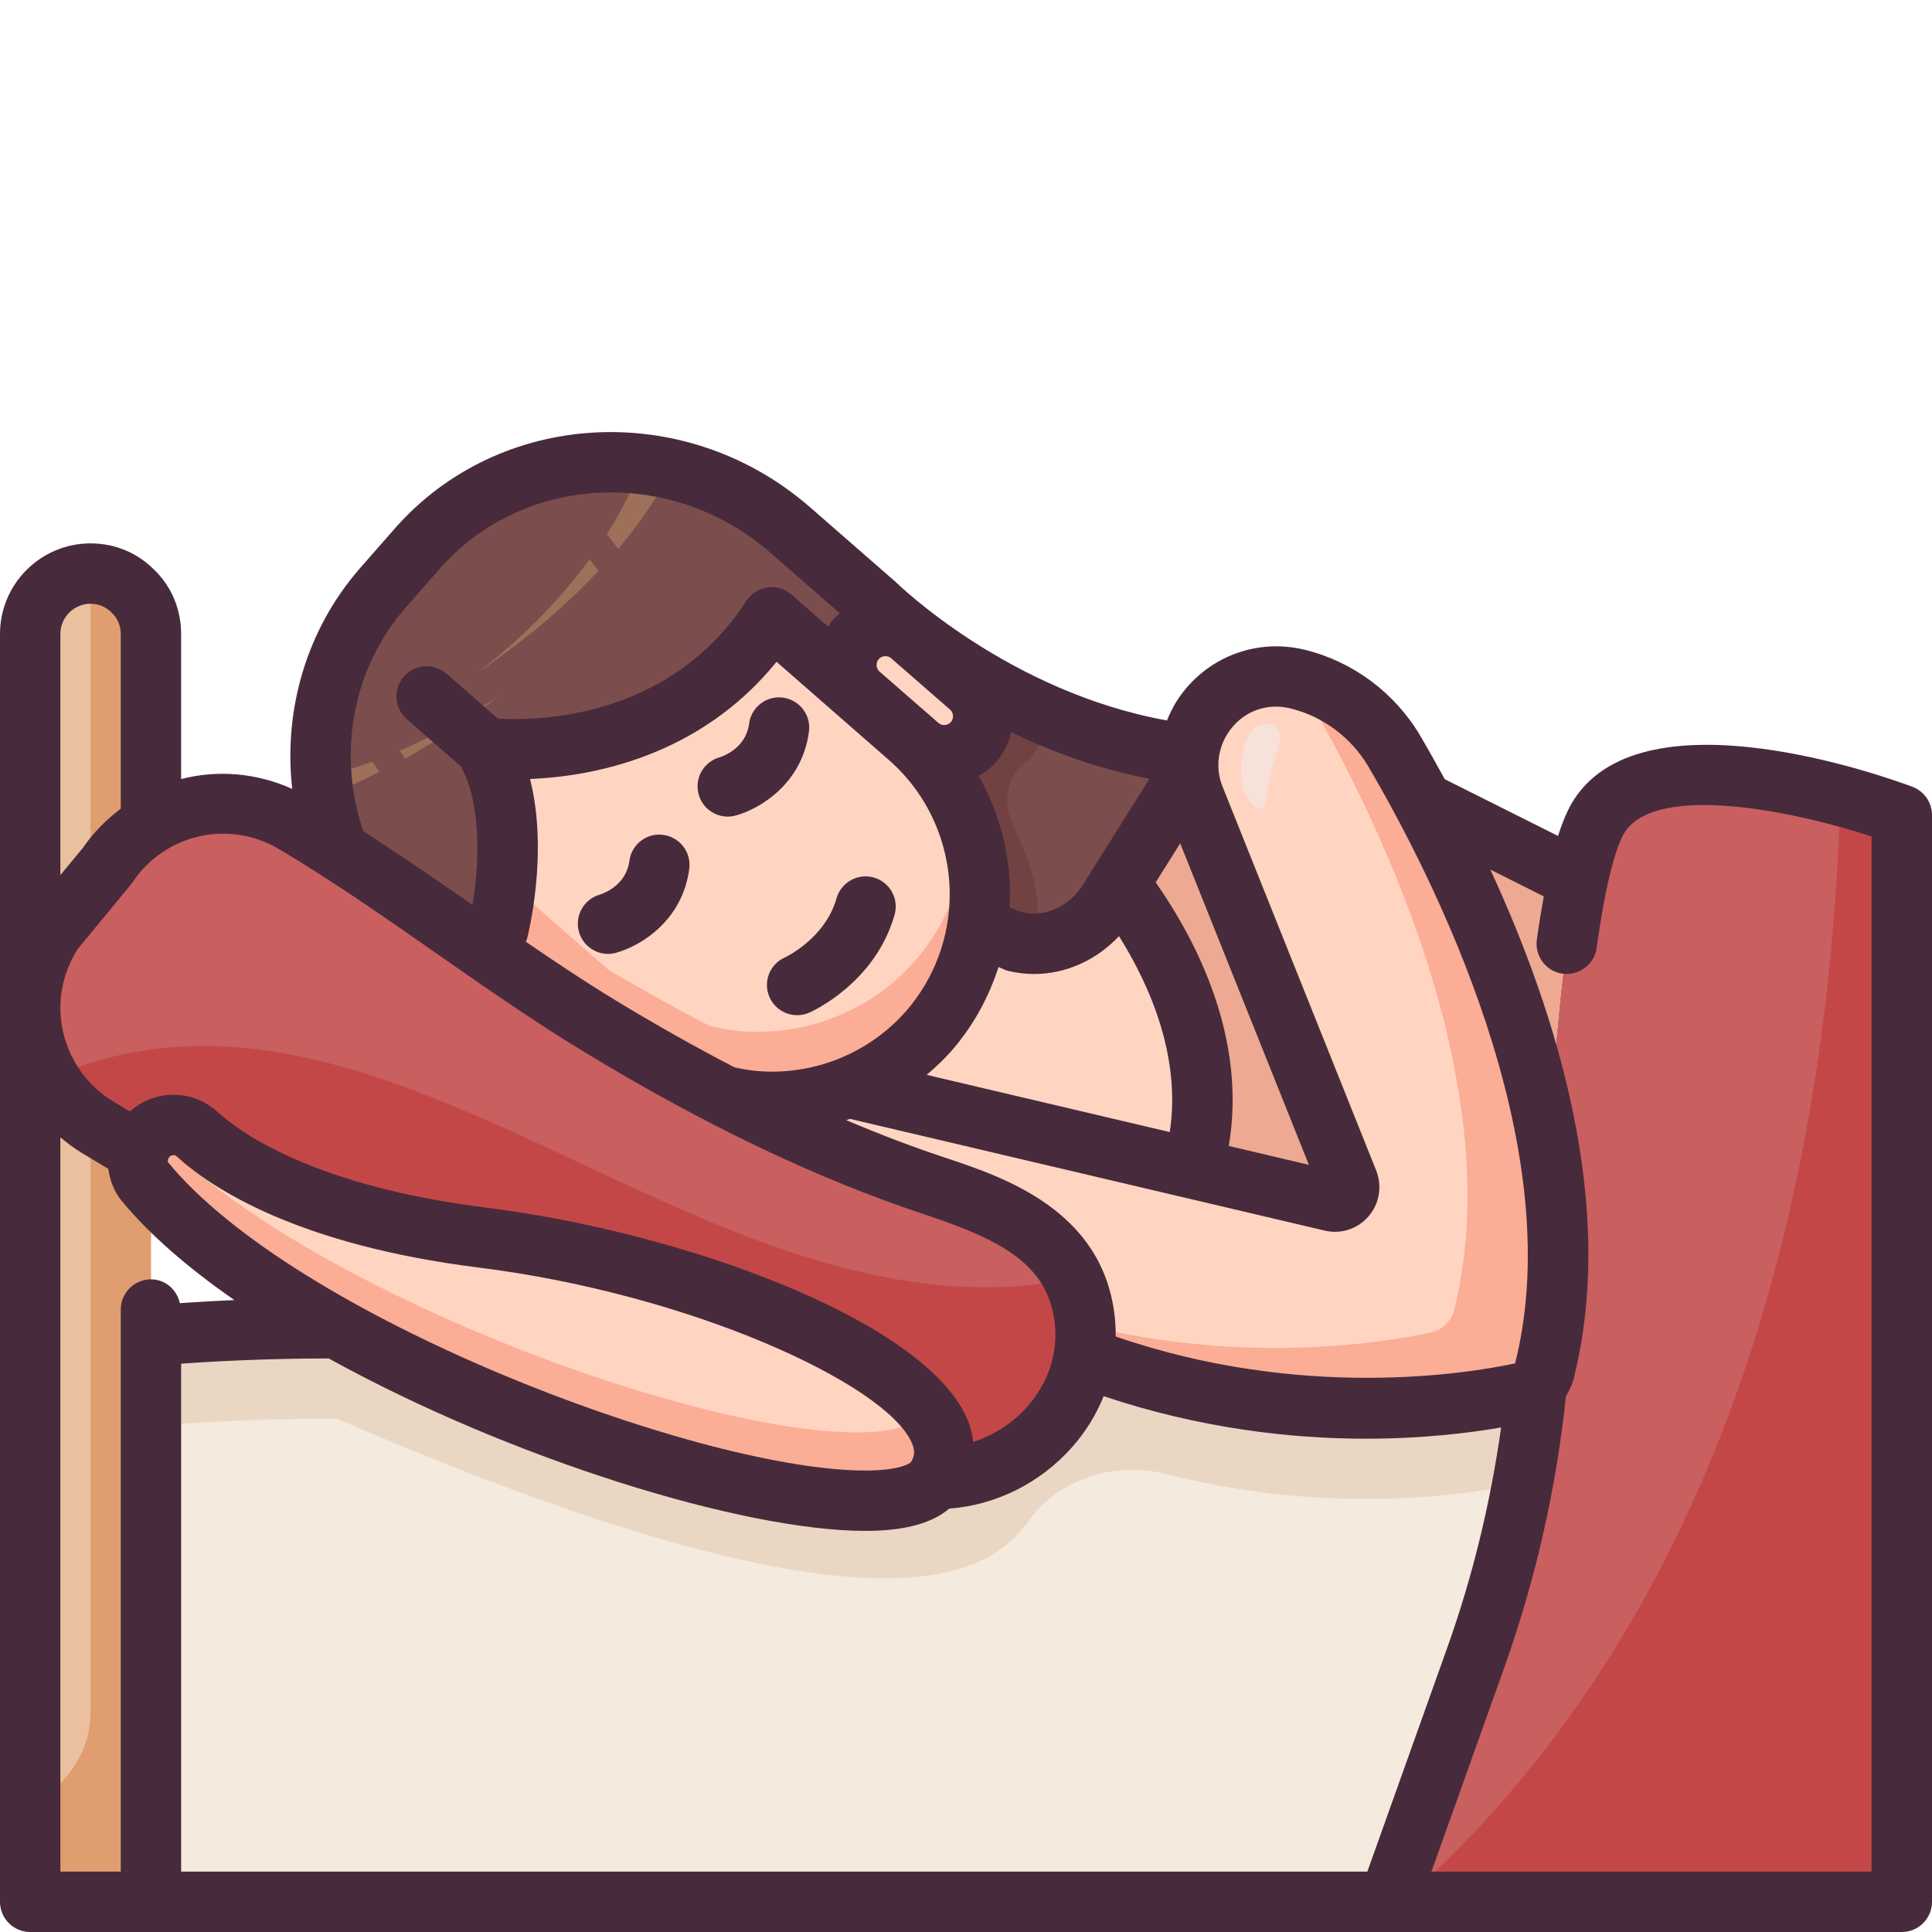 <svg id="Color" height="512" viewBox="0 0 64 64" width="512" xmlns="http://www.w3.org/2000/svg"><path d="m16.08 24.77c1.38 2.35.41 6.08.41 6.08l4.11 3.58c-.25-.14-.49-.29-.74-.44-2.98-1.82-5.76-3.97-8.69-5.85-1.08-2.89-.61-6.22 1.49-8.64l1.14-1.3c3.11-3.57 8.68-3.86 12.37-.65l2.83 2.47s.42.42 1.19 1.02l-.01.01c-.25-.21-.55-.31-.85-.31-.36 0-.72.15-.98.44-.46.53-.41 1.36.13 1.82l-2.92-2.55c-3.32 5.12-9.48 4.32-9.48 4.32z" fill="#7c4d4d"/><g fill="#9e7059"><path d="m12.57 25.57c-.63.32-1.25.59-1.85.81-.04-.21-.07-.43-.07-.64.54-.13 1.11-.3 1.68-.51.09.11.17.23.24.34z"/><path d="m13.419 25.129c.78-.437 1.569-.938 2.351-1.505.274-.199.536-.4.798-.601-1.094.753-2.216 1.367-3.327 1.845.059.087.118.173.178.261z"/><path d="m15.809 22.287c.272-.187.544-.374.818-.573 1.221-.886 2.295-1.839 3.199-2.799-.098-.129-.195-.259-.294-.387-.971 1.323-2.222 2.611-3.723 3.759z"/><path d="m22.24 15.56c-.21.43-.47.87-.78 1.33-.28.42-.62.86-.98 1.29-.13-.16-.25-.32-.38-.49.21-.32.4-.65.57-.98.24-.45.44-.89.6-1.33.33.04.65.09.97.18z"/></g><path d="m63 27v36h-17l2.88-8.07c1.05-2.94 1.74-5.99 2.04-9.09.12-.11.2-.26.24-.41.6-2.37.56-4.9.14-7.36v-.01c.19-3.34.49-6.71.97-8.92.21-.97.45-1.71.73-2.14 2-3 10 0 10 0z" fill="#c95f5f"/><path d="m63 27s-.84-.313-2.037-.635c-.389 13.936-4.303 27.619-14.503 36.635h16.54z" fill="#c44747"/><path d="m47.14 26.57 5.13 2.57c-.48 2.21-.78 5.58-.97 8.92-.73-4.42-2.64-8.64-4.16-11.49z" fill="#eda992"/><path d="m51.3 38.07c.42 2.46.46 4.99-.14 7.36-.04.15-.12.3-.24.41-.12.15-.31.26-.52.3-1.86.4-7.79 1.34-14.4-1.14l-.12-.02c.09-.41.1-.84.05-1.28-.31-2.7-2.71-3.67-4.98-4.42-2.41-.8-4.73-1.82-6.99-2.98.53.14 1.07.2 1.61.2.86 0 1.72-.16 2.52-.48l11.42 2.69 4.6 1.08c.37.09.69-.28.55-.64l-5.09-12.72c-.11-.26-.17-.54-.2-.81v-.01c-.02-.21-.02-.41.01-.62.06-.45.22-.88.47-1.27.55-.83 1.48-1.31 2.44-1.31.24 0 .47.03.71.09 1.34.33 2.48 1.19 3.18 2.37.29.49.61 1.06.96 1.7 1.52 2.85 3.43 7.07 4.16 11.49z" fill="#ffd5c2"/><path d="m51.16 45.43c-.04.15-.12.3-.24.41-.12.15-.31.26-.52.3-1.86.4-7.79 1.34-14.4-1.14l-.12-.02c.08-.35.1-.71.06-1.08 5.37 1.31 9.88.58 11.46.24.21-.04.4-.15.52-.3.12-.11.2-.26.24-.41.6-2.37.56-4.9.14-7.36v-.01c-.73-4.42-2.64-8.64-4.16-11.49-.35-.64-.67-1.21-.96-1.7-.08-.13-.16-.26-.25-.38.02 0 .05 0 .07.01 1.34.33 2.48 1.19 3.18 2.37.29.49.61 1.06.96 1.7 1.52 2.85 3.43 7.07 4.16 11.49v.01c.42 2.46.46 4.99-.14 7.36z" fill="#fcad95"/><path d="m50.4 46.14c.21-.04.4-.15.52-.3-.3 3.1-.99 6.15-2.04 9.09l-2.88 8.07h-41v-18.75s2.71-.27 6.16-.25h.01c7.67 4.29 18.43 7.1 19.83 5 2.35 0 4.49-1.76 4.88-4.02l.12.02c6.61 2.48 12.54 1.54 14.4 1.14z" fill="#f4eade"/><path d="m50.92 45.84c-.11 1.11-.26 2.2-.47 3.29-.02 0-.03.01-.05.01-1.61.35-6.26 1.1-11.77-.31-1.52-.39-3.16.03-4.25 1.17-.96 1-2.38 6-23.21-3h-.01c-3.45-.02-6.16.25-6.16.25v-3s2.71-.27 6.16-.25h.01c7.67 4.29 18.43 7.1 19.83 5 2.35 0 4.49-1.76 4.88-4.02l.12.02c6.61 2.48 12.54 1.54 14.4 1.14.21-.04.4-.15.52-.3z" fill="#ead7c3"/><path d="m44.66 39.15c.14.36-.18.73-.55.64l-4.6-1.08c1.16-3.88-1.02-7.58-2.43-9.44l2.29-3.65c.03.27.09.55.2.81z" fill="#eda992"/><path d="m37.08 29.27c1.41 1.86 3.59 5.56 2.43 9.44l-11.42-2.69c1-.38 1.93-1.01 2.68-1.87.93-1.06 1.47-2.34 1.62-3.65.26.25.66.54 1.24.69 1.2.29 2.44-.3 3.09-1.35z" fill="#ffd5c2"/><path d="m39.38 24.99c-.03.21-.03.41-.01.62v.01l-2.29 3.65-.36.57c-.65 1.05-1.89 1.64-3.09 1.35-.58-.15-.98-.44-1.24-.69.05-.29.07-.58.07-.87 0-1.93-.8-3.84-2.35-5.21l.32.28c.53.47 1.36.41 1.82-.12.47-.54.41-1.36-.12-1.83l-1.95-1.7.01-.01c1.68 1.3 5 3.45 9.19 3.95z" fill="#7c4d4d"/><path d="m30.19 21.04c.14.11.3.23.47.35-.02 0-.04.01-.06.03l-.42-.37z" fill="#7c4d4d"/><path d="m35.93 43.7c.05.44.04.87-.05 1.28-.39 2.26-2.53 4.02-4.88 4.02 2-3-7-7-15-8-5.82-.73-8.46-2.51-9.47-3.43-.36-.33-.88-.4-1.31-.18-.32.16-.54.45-.62.77l-1.37-.82c-1.38-.83-2.23-2.33-2.23-3.95 0-.91.27-1.79.77-2.55l1.79-2.17c.39-.58.88-1.04 1.44-1.37 1.41-.87 3.23-.94 4.74-.04.48.29.96.58 1.43.88 2.93 1.88 5.71 4.03 8.69 5.85.25.15.49.3.74.44l.02.02c1.1.64 2.21 1.27 3.34 1.85 2.26 1.16 4.58 2.18 6.99 2.98 2.27.75 4.67 1.72 4.98 4.42z" fill="#c95f5f"/><path d="m35.526 42.363c-12.136 2.398-22.592-11.59-33.892-6.645.384.656.925 1.219 1.596 1.622l1.37.82c.08-.32.3-.61.62-.77.43-.22.95-.15 1.31.18 1.01.92 3.65 2.7 9.47 3.43 8 1 17 5 15 8 2.35 0 4.49-1.76 4.88-4.02.09-.41.1-.84.05-1.28-.059-.51-.211-.941-.404-1.337z" fill="#c44747"/><path d="m32.46 29.63c0 .29-.02.58-.07.87-.15 1.31-.69 2.59-1.62 3.65-.75.86-1.68 1.49-2.68 1.87-.8.32-1.66.48-2.52.48-.54 0-1.08-.06-1.61-.2-1.13-.58-2.24-1.21-3.34-1.85-.01-.01-.01-.01-.02-.02l-4.11-3.58s.97-3.73-.41-6.08c0 0 6.16.8 9.48-4.32l2.92 2.55 1.63 1.42c1.55 1.37 2.35 3.28 2.35 5.21z" fill="#ffd5c2"/><path d="m32.46 29.63c0 .29-.02.58-.07.87-.15 1.31-.69 2.59-1.62 3.65-.75.86-1.68 1.49-2.68 1.87-.8.32-1.66.48-2.52.48-.54 0-1.08-.06-1.61-.2-1.13-.58-2.24-1.21-3.34-1.85-.01-.01-.01-.01-.02-.02l-4.11-3.58s.18-.7.28-1.68l3.37 2.94c.01.01.01.01.02.02 1.1.64 2.21 1.27 3.34 1.85.53.14 1.07.2 1.61.2.86 0 1.72-.16 2.52-.48 1-.38 1.93-1.01 2.68-1.87.93-1.06 1.47-2.34 1.62-3.65.05-.29.07-.58.07-.87 0-.06 0-.12-.01-.18.31.8.47 1.65.47 2.5z" fill="#fcad95"/><path d="m32.13 22.75c.53.47.59 1.29.12 1.83-.46.53-1.29.59-1.82.12l-.32-.28-1.63-1.42c-.54-.46-.59-1.29-.13-1.82.26-.29.62-.44.98-.44.3 0 .6.1.85.31z" fill="#ffd5c2"/><path d="m33.56 27.34c.44.91.82 1.95.82 2.79 0 .29-.02.58-.07.87-.01.09-.02.17-.04.26-.21.01-.43-.02-.64-.07-.58-.15-.98-.44-1.24-.69.05-.29.07-.58.07-.87 0-1.93-.8-3.84-2.35-5.21l.32.28c.53.47 1.36.41 1.82-.12.47-.54.41-1.36-.12-1.83l-1.53-1.33c.02-.02.04-.03.06-.03.9.66 2.13 1.45 3.62 2.13.31.47.28 1.11-.11 1.56-.07.08-.14.14-.22.2-.63.45-.72 1.36-.39 2.06z" fill="#724242"/><path d="m16 41c8 1 17 5 15 8-1.4 2.1-12.16-.71-19.83-5h-.01c-2.54-1.42-4.75-3.01-6.16-4.62-.07-.07-.13-.15-.19-.22-.24-.29-.3-.66-.21-1 .08-.32.3-.61.62-.77.43-.22.95-.15 1.31.18 1.01.92 3.65 2.7 9.47 3.43z" fill="#ffd5c2"/><path d="m31 49c-1.4 2.1-12.16-.71-19.83-5h-.01c-2.54-1.42-4.75-3.01-6.16-4.62-.07-.07-.13-.15-.19-.22-.24-.29-.3-.66-.21-1 .07-.27.23-.51.47-.67 1.4 1.48 3.47 2.94 5.81 4.25h.01c7.66 4.28 18.39 7.09 19.83 5.01.61.77.75 1.54.28 2.25z" fill="#fcad95"/><path d="m5 44.25v18.75h-4v-29.61c0 1.62.85 3.12 2.23 3.95l1.37.82c-.09.34-.03.71.21 1 .06.07.12.15.19.22z" fill="#ebc09e"/><path d="m5 21v6.3c-.56.33-1.05.79-1.44 1.37l-1.79 2.17c-.5.76-.77 1.64-.77 2.55v-12.39c0-1.1.9-2 2-2 .55 0 1.05.22 1.41.59.37.36.59.86.59 1.41z" fill="#ebc09e"/><path d="m5 39.38v23.62h-4v-3.27c1.17-.5 2-1.67 2-3.03v-19.52c.07.06.15.11.23.16l1.37.82c-.09.34-.03.71.21 1 .06.07.12.15.19.22z" fill="#e09d70"/><path d="m5 21v6.3c-.56.33-1.05.79-1.44 1.37l-.56.68v-10.35c.55 0 1.05.22 1.41.59.37.36.59.86.59 1.41z" fill="#e09d70"/><path d="m42.361 24.248c-.061-.179-.228-.303-.509-.259-.225.035-.411.207-.513.41-.319.636-.35 1.948.252 2.323.303.189.347-.202.375-.411.055-.406.155-.801.266-1.195.076-.27.225-.585.129-.868z" fill="#f7e2da"/><g fill="#472b3c"><path d="m22.833 28.778c.071-.548-.315-1.049-.863-1.121-.55-.077-1.05.315-1.121.863-.107.823-.882 1.085-.98 1.116-.527.149-.836.695-.692 1.225.121.445.524.738.964.738.087 0 .175-.012.263-.036.797-.217 2.203-1.047 2.429-2.785z"/><path d="m25.49 33.03c.165.375.531.599.917.599.134 0 .27-.027.401-.084.089-.039 2.186-.98 2.826-3.242.151-.531-.158-1.084-.689-1.234-.529-.15-1.084.158-1.234.689-.376 1.327-1.676 1.942-1.71 1.958-.504.222-.732.809-.511 1.314z"/><path d="m24.106 27.051c.087 0 .175-.012.263-.036.796-.216 2.204-1.046 2.429-2.785.071-.547-.315-1.049-.863-1.12-.543-.075-1.049.315-1.12.863-.106.823-.881 1.085-.98 1.115-.527.149-.836.695-.692 1.224.12.446.523.739.963.739z"/><path d="m63.351 26.063c-.895-.335-8.812-3.175-11.184.383-.157.236-.35.6-.555 1.246l-3.752-1.88c-.282-.516-.559-1.009-.82-1.452-.836-1.41-2.222-2.442-3.797-2.83-1.657-.414-3.321.272-4.227 1.639-.146.221-.261.456-.359.697-5.24-.941-8.917-4.519-8.999-4.599l-2.832-2.471c-4.119-3.583-10.301-3.248-13.778.746l-1.143 1.304c-1.747 2.013-2.52 4.66-2.225 7.287-1.188-.535-2.479-.635-3.68-.326v-4.807c0-.811-.317-1.565-.874-2.108-.561-.575-1.315-.892-2.126-.892-1.654 0-3 1.346-3 3v42c0 .552.448 1 1 1h62c.552 0 1-.448 1-1v-36c0-.417-.259-.79-.649-.937zm-22.667-1.791c.438-.661 1.223-1.017 2.077-.801 1.062.261 1.995.958 2.558 1.906 2.075 3.529 6.705 12.524 4.871 19.786-1.574.339-7.071 1.234-13.232-.889.002-.229-.006-.458-.034-.688-.407-3.511-3.694-4.601-5.658-5.251-1.062-.352-2.138-.765-3.23-1.227.04-.013.079-.03.12-.044l15.719 3.699c.534.131 1.089-.047 1.452-.461.365-.417.467-.996.263-1.522l-5.097-12.737c-.059-.139-.1-.307-.124-.5 0-.008-.001-.015-.001-.022-.041-.436.071-.879.316-1.249zm4.611 37.728h-39.295v-16.827c1.019-.072 2.809-.172 4.89-.173 6.025 3.332 13.73 5.713 17.775 5.713.162 0 .319-.004.469-.012 1.043-.054 1.8-.296 2.309-.725 1.545-.118 3.009-.84 4.069-2.034.458-.516.805-1.087 1.048-1.691 3.212 1.074 6.22 1.408 8.682 1.408 1.851 0 3.391-.184 4.484-.372-.347 2.471-.937 4.923-1.788 7.307zm-39.629-23.715c.026-.013.054-.02.08-.02.039 0 .077.014.107.042 1.156 1.053 3.996 2.932 10.022 3.685 6.973.872 13.424 3.824 14.32 5.781.142.31.091.493-.024.667-.002.003-.299.296-1.669.272-5.529-.096-18.682-5.068-22.921-10.193-.009-.01-.032-.038-.019-.099.005-.022.026-.096.104-.135zm11.792-7.183c.036-.138.721-2.849.1-5.296 2.045-.086 5.608-.728 8.167-3.883l3.718 3.251c1.282 1.117 2.017 2.741 2.017 4.456 0 1.42-.513 2.792-1.442 3.86-1.12 1.277-2.741 2.01-4.448 2.01-.441 0-.858-.053-1.248-.147-1.28-.665-2.589-1.401-3.94-2.221-1.002-.609-1.989-1.268-2.966-1.937.012-.032.033-.059.042-.093zm14.041-7.183c-.068.078-.155.095-.201.098-.043.005-.134-.001-.212-.07l-1.949-1.699c-.078-.068-.095-.155-.098-.201-.003-.045.002-.134.07-.212s.155-.095.201-.098c.006 0 .013-.001.021-.001.048 0 .124.012.191.071l1.949 1.699c.078.068.095.155.098.201s-.002.134-.07.212zm1.577 8.117c.109.038.205.097.319.126.286.069.575.103.861.103 1.052 0 2.068-.458 2.812-1.254 1.032 1.646 2.06 4.008 1.682 6.49l-8.053-1.895c.291-.248.572-.509.827-.8.708-.814 1.228-1.759 1.552-2.77zm5.208-2.807.812-1.292 4.262 10.649-2.654-.625c.608-3.547-1.059-6.784-2.42-8.732zm-2.414.084c-.44.711-1.263 1.083-1.99.908-.157-.041-.303-.101-.439-.177.007-.138.019-.276.019-.414 0-1.395-.369-2.743-1.041-3.924.217-.125.418-.278.587-.472.247-.283.407-.619.492-.976 1.331.64 2.868 1.211 4.58 1.54zm-22.458-9.154 1.142-1.302c2.756-3.163 7.673-3.412 10.958-.554l2.308 2.012c-.075.066-.152.13-.218.206-.065.074-.115.157-.169.237l-1.214-1.061c-.219-.191-.505-.279-.796-.237-.287.04-.543.203-.701.446-2.578 3.975-7.05 3.972-8.228 3.897l-1.706-1.487c-.416-.362-1.047-.319-1.411.097-.363.417-.319 1.048.097 1.411l1.796 1.566c.726 1.356.585 3.399.38 4.585-.025-.017-.051-.035-.075-.052-1.151-.804-2.339-1.61-3.545-2.393-.863-2.573-.351-5.374 1.382-7.371zm-4.182 7.961c1.773 1.05 3.515 2.267 5.198 3.442 1.585 1.107 3.224 2.251 4.916 3.279 4.017 2.44 7.71 4.203 11.292 5.391 2.62.869 4.082 1.697 4.301 3.587.12 1-.208 1.992-.92 2.795-.48.541-1.106.925-1.775 1.154-.037-.275-.102-.552-.228-.826-1.483-3.241-9.403-6.123-15.89-6.934-5.684-.711-8.134-2.46-8.924-3.179-.667-.607-1.62-.736-2.429-.333-.172.086-.325.198-.466.321l-.56-.335c-1.076-.647-1.745-1.832-1.745-3.092 0-.69.2-1.366.578-1.958l1.754-2.126c.021-.026.042-.053.061-.082 1.063-1.595 3.188-2.08 4.837-1.104zm-6.23-8.12c.267 0 .513.102.712.306.186.181.288.427.288.694v5.788c-.466.356-.895.773-1.242 1.283l-.758.919v-7.99c0-.551.449-1 1-1zm-1 17.674c.225.19.46.369.716.523l.873.522c.05.39.195.763.452 1.074.932 1.127 2.22 2.228 3.723 3.274-.72.031-1.333.069-1.806.102-.1-.447-.48-.789-.958-.789-.552 0-1 .448-1 1v18.62h-2zm60 24.326h-14.582l2.403-6.733c1.049-2.936 1.734-5.971 2.054-9.025.111-.174.202-.362.254-.567 1.432-5.694-.533-12.055-2.76-16.869l1.771.888c-.077.427-.155.888-.23 1.434-.075.547.307 1.052.854 1.127.543.074 1.052-.307 1.127-.854.382-2.771.785-3.613.939-3.846 1.078-1.616 5.598-.693 8.168.154v34.291z"/></g></svg>
